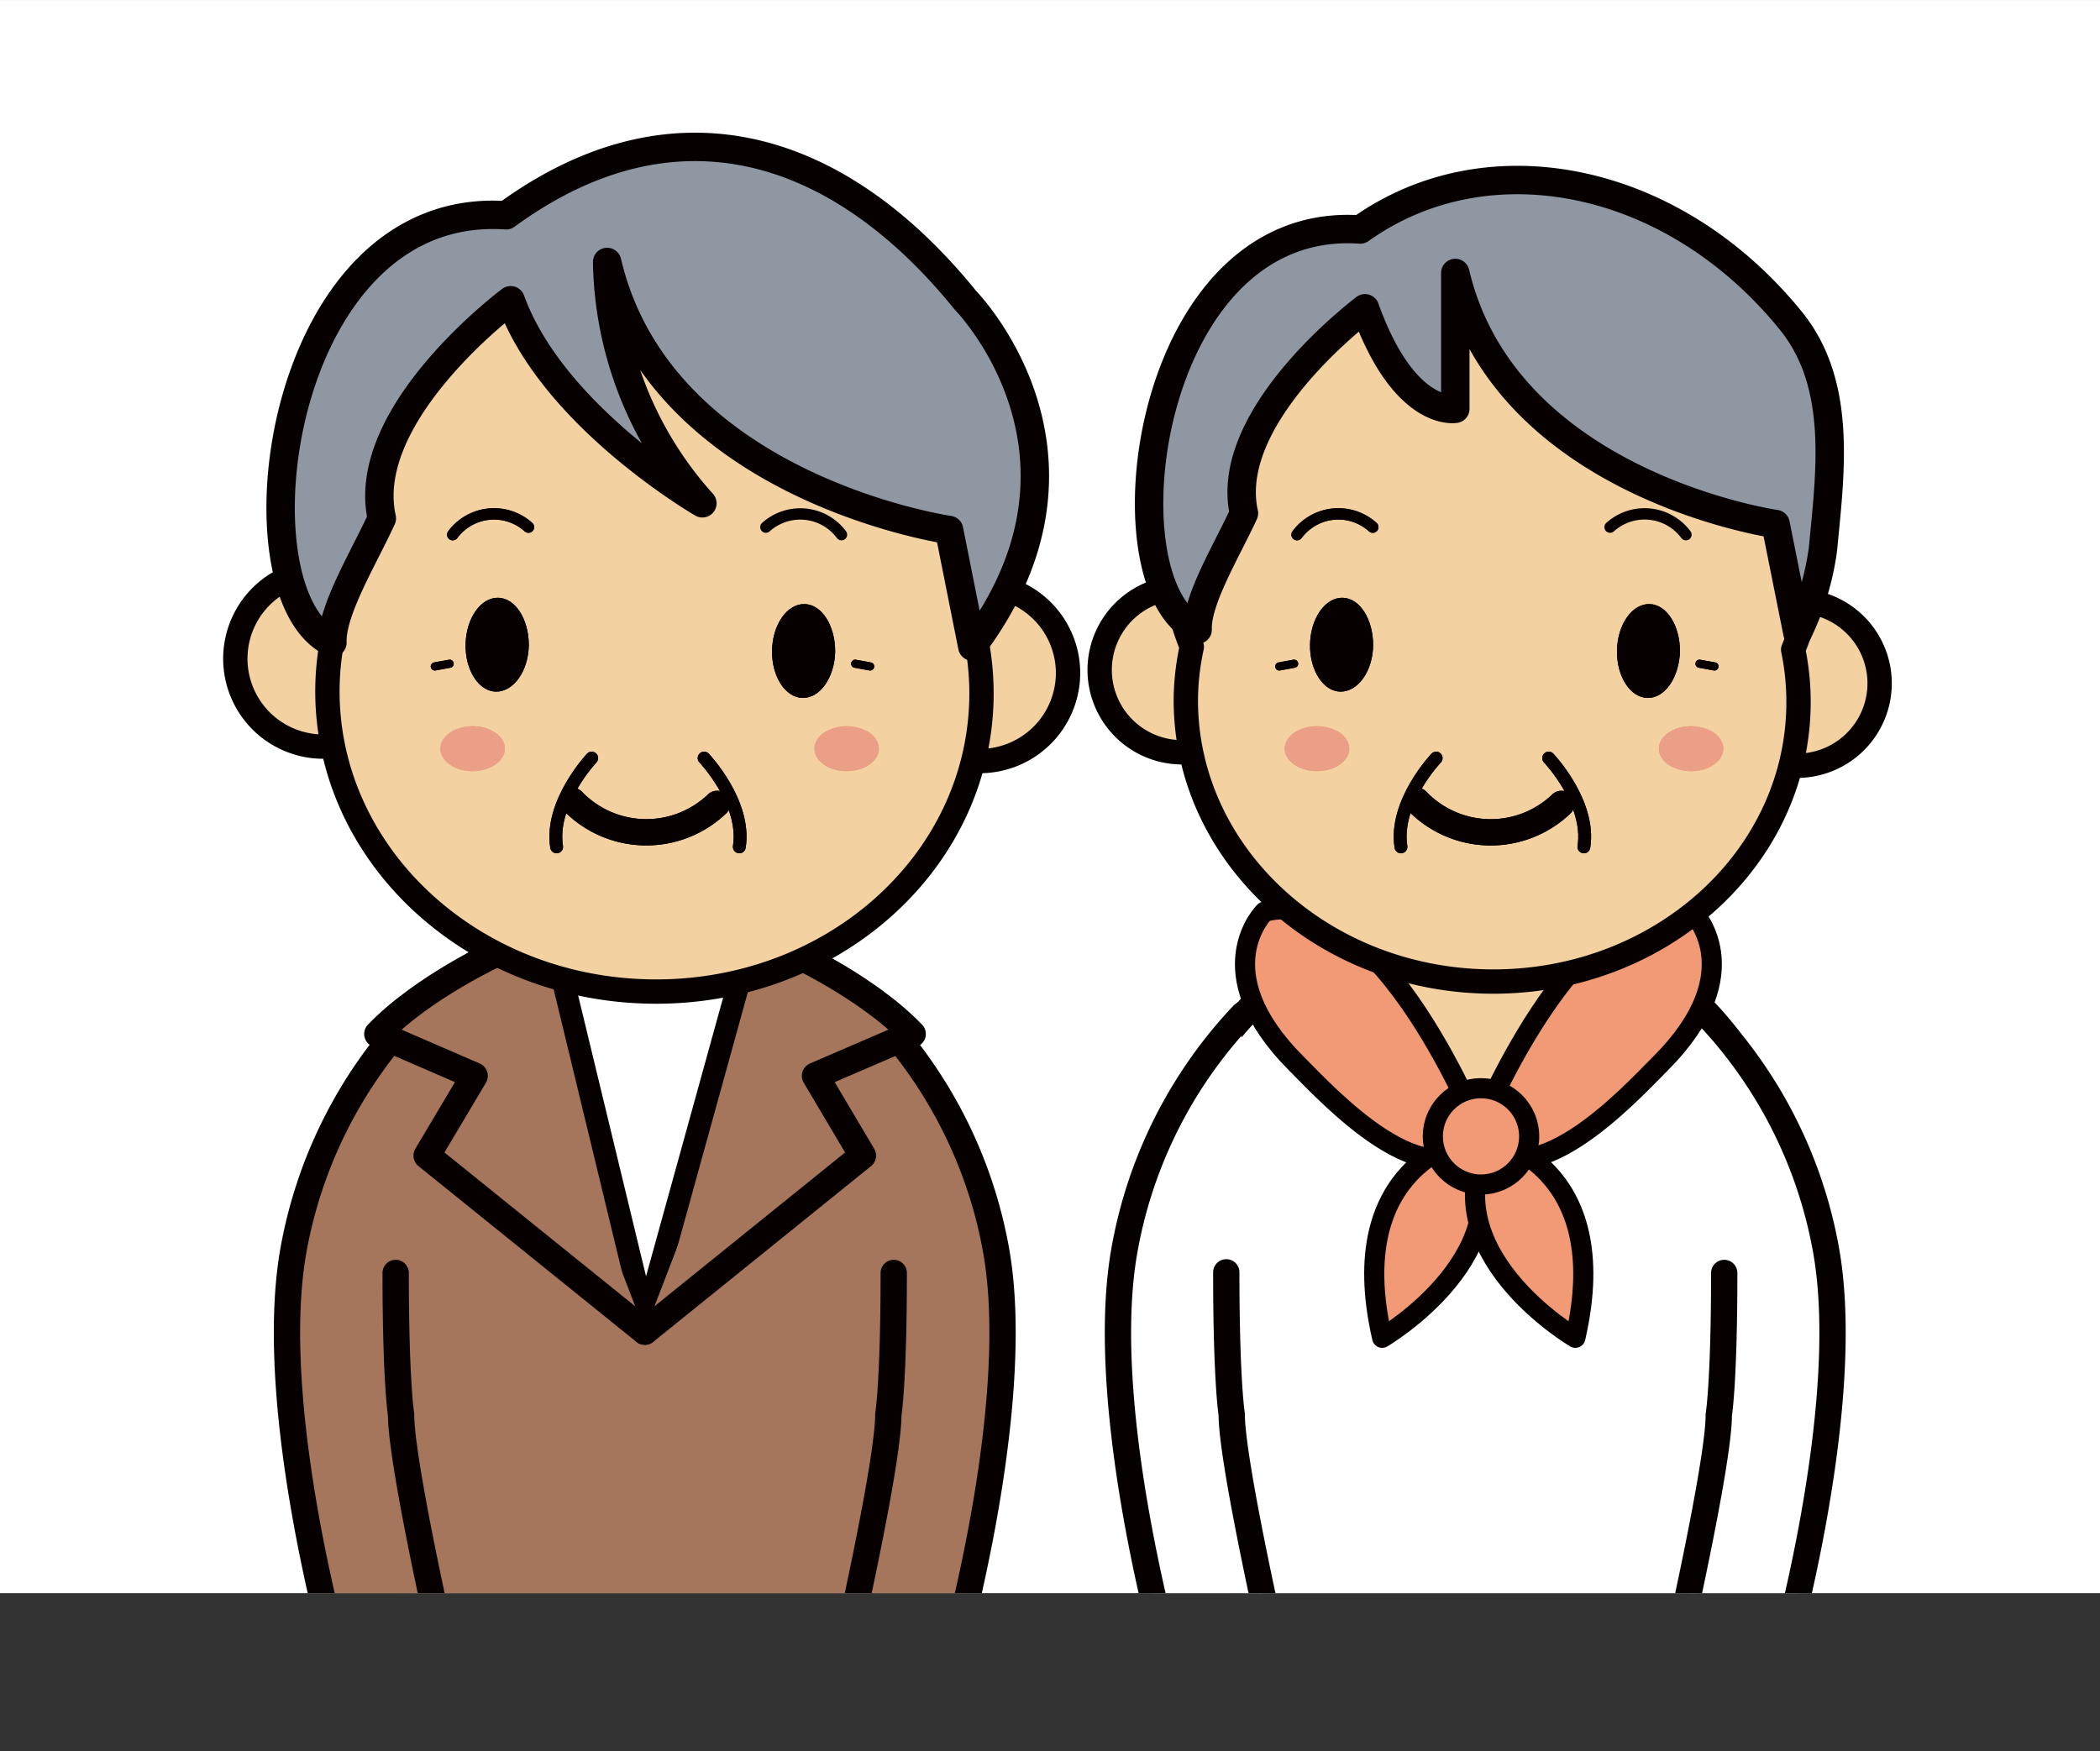 <svg xmlns="http://www.w3.org/2000/svg" xmlns:xlink="http://www.w3.org/1999/xlink" width="59.97mm" height="50.02mm" viewBox="0 0 170 141.79"><rect x="0" y="0" width="170" height="141.79" fill="#333333" stroke="none"/><defs><style>.cls-1,.cls-10,.cls-16,.cls-18,.cls-19,.cls-20{fill:none;}.cls-12,.cls-2,.cls-6{fill:#fff;}.cls-3{clip-path:url(#clip-path);}.cls-4,.cls-7{fill:#a5755c;}.cls-10,.cls-11,.cls-12,.cls-13,.cls-14,.cls-16,.cls-18,.cls-19,.cls-20,.cls-4,.cls-5,.cls-6,.cls-7,.cls-8{stroke:#060001;stroke-linecap:round;stroke-linejoin:round;}.cls-12,.cls-16,.cls-4{stroke-width:2.13px;}.cls-13,.cls-5,.cls-8,.cls-9{fill:#f3d1a0;}.cls-5{stroke-width:1.77px;}.cls-6{stroke-width:1.81px;}.cls-7{stroke-width:2.18px;}.cls-10,.cls-8{stroke-width:1.97px;}.cls-11{fill:#8f97a3;stroke-width:2.3px;}.cls-13,.cls-14{stroke-width:1.63px;}.cls-14{fill:#f29a76;}.cls-15{fill:#060001;}.cls-17{fill:#ea9f86;}.cls-18{stroke-width:0.92px;}.cls-19{stroke-width:1.04px;}.cls-20{stroke-width:0.66px;}</style><clipPath id="clip-path" transform="translate(0 0)"><rect class="cls-1" width="170" height="129"/></clipPath></defs><g id="レイヤー_2" data-name="レイヤー 2"><g id="文字"><rect class="cls-2" width="170" height="129"/><g class="cls-3"><path class="cls-4" d="M68.33,133.77s7.58-20.25,9-33.46C78.61,87.56,68.63,75.1,53.56,74v0c-.28,0-.56,0-.83,0l-.83,0v0c-15.1.53-25.59,12.58-24.79,25.37.84,13.26,7.58,33.8,7.58,33.8C36.46,140.35,64.62,140.68,68.33,133.77Z" transform="translate(0 0)"/><path class="cls-5" d="M37,136.5a4.47,4.47,0,1,0-4.56,4.41A4.48,4.48,0,0,0,37,136.5Z" transform="translate(0 0)"/><path class="cls-4" d="M33.39,82.16a37.25,37.25,0,0,0-9.66,19.21c-2.25,13,3.86,33.91,3.86,33.91L36,134s-3.53-15.46-3.53-19.44c0,0-.44-2.65-.44-11.49" transform="translate(0 0)"/><path class="cls-5" d="M67.38,136.5a4.47,4.47,0,1,1,4.56,4.41A4.48,4.48,0,0,1,67.38,136.5Z" transform="translate(0 0)"/><path class="cls-4" d="M71,82.16a37.25,37.25,0,0,1,9.66,19.21c2.25,13-3.86,33.91-3.86,33.91L68.38,134s3.53-15.46,3.53-19.44c0,0,.44-2.65.44-11.49" transform="translate(0 0)"/><polygon class="cls-6" points="45.02 77.08 52.24 106.95 60.5 77.08 45.02 77.08"/><path class="cls-7" d="M64,77.08s6.14,2.77,9.86,6.64L66,87.11l3.83,6.46L52.2,107.8" transform="translate(0 0)"/><path class="cls-7" d="M40.42,77.08s-6.13,2.77-9.85,6.64l7.83,3.39-3.84,6.46L52.2,107.8" transform="translate(0 0)"/><path class="cls-8" d="M33.29,53.45a7.12,7.12,0,1,0-7.26,7A7.14,7.14,0,0,0,33.29,53.45Z" transform="translate(0 0)"/><path class="cls-8" d="M86.46,54.62a7.12,7.12,0,1,0-7.26,7A7.14,7.14,0,0,0,86.46,54.62Z" transform="translate(0 0)"/><path class="cls-9" d="M80.84,42.79c.3-14.37-11.92-26.27-27.28-26.58s-28,11.08-28.35,25.44A24.38,24.38,0,0,0,27,51.34a22.21,22.21,0,0,0-.49,4.18c-.27,13.37,11.35,24.46,26,24.76S79.17,70,79.45,56.6a22.68,22.68,0,0,0-.46-5A24.26,24.26,0,0,0,80.84,42.79Z" transform="translate(0 0)"/><path class="cls-10" d="M80.84,42.79c.3-14.37-11.92-26.27-27.28-26.58s-28,11.08-28.35,25.44A24.38,24.38,0,0,0,27,51.34a22.21,22.21,0,0,0-.49,4.18c-.27,13.37,11.35,24.46,26,24.76S79.17,70,79.45,56.6a22.68,22.68,0,0,0-.46-5A24.26,24.26,0,0,0,80.84,42.79Z" transform="translate(0 0)"/><path class="cls-11" d="M78.71,52.35l-1.88-9.44s-23.39-3.37-27.68-21.7a29.91,29.91,0,0,0,7.71,19.54s-12.11-7-15.52-16.44c0,0-12.32,9.17-10.43,17.66-1.48,3.24-4.09,7.46-4,10.06-8.29-3.8-4.63-35.88,14.06-34.6,13.68-10,27-5.71,37.2,6.9C78.17,24.33,90.41,36.79,78.71,52.35Z" transform="translate(0 0)"/><path class="cls-12" d="M135.55,133.77s7.59-20.25,9-33.46c1.33-12.75-8.66-25.21-23.73-26.36v0c-.28,0-.55,0-.83,0l-.82,0v0c-15.1.53-25.59,12.58-24.78,25.37.83,13.26,7.58,33.8,7.58,33.8C103.68,140.35,131.84,140.68,135.55,133.77Z" transform="translate(0 0)"/><path class="cls-5" d="M104.21,136.5a4.47,4.47,0,1,0-4.56,4.41A4.48,4.48,0,0,0,104.21,136.5Z" transform="translate(0 0)"/><path class="cls-12" d="M100.62,82.16A37.17,37.17,0,0,0,91,101.37c-2.25,13,3.85,33.91,3.85,33.91l8.4-1.33s-3.54-15.46-3.54-19.44c0,0-.44-2.65-.44-11.49" transform="translate(0 0)"/><path class="cls-5" d="M134.6,136.5a4.47,4.47,0,1,1,4.56,4.41A4.48,4.48,0,0,1,134.6,136.5Z" transform="translate(0 0)"/><path class="cls-12" d="M138.19,82.16a37.17,37.17,0,0,1,9.66,19.21c2.25,13-3.85,33.91-3.85,33.91L135.6,134s3.54-15.46,3.54-19.44c0,0,.44-2.65.44-11.49" transform="translate(0 0)"/><ellipse class="cls-13" cx="119.98" cy="81.48" rx="11.08" ry="9.52"/><path class="cls-14" d="M102.36,73.82s-4.9,4.81,2.59,12.3c2.53,2.54,10.71,11.51,15,5.94C120,92.06,111.83,71.39,102.36,73.82Z" transform="translate(0 0)"/><path class="cls-14" d="M137,73.82s4.9,4.81-2.59,12.3c-2.53,2.54-10.71,11.51-15,5.94C119.4,92.06,127.56,71.39,137,73.82Z" transform="translate(0 0)"/><path class="cls-8" d="M102.36,54.34a6.67,6.67,0,1,0-6.81,6.57A6.7,6.7,0,0,0,102.36,54.34Z" transform="translate(0 0)"/><path class="cls-8" d="M152.16,55.43a6.67,6.67,0,1,0-6.8,6.57A6.68,6.68,0,0,0,152.16,55.43Z" transform="translate(0 0)"/><path class="cls-8" d="M146.9,44.35c.27-13.45-11.17-24.61-25.56-24.9S95.06,29.83,94.79,43.29a22.88,22.88,0,0,0,1.69,9.08A21,21,0,0,0,96,56.28c-.25,12.52,10.64,22.91,24.33,23.19s25-9.65,25.26-22.18a20.84,20.84,0,0,0-.43-4.69A23,23,0,0,0,146.9,44.35Z" transform="translate(0 0)"/><path class="cls-15" d="M111.16,52.26c0-2.1-1.06-3.83-2.47-3.86s-2.59,1.65-2.64,3.75S107.12,56,108.53,56,111.12,54.35,111.16,52.26Z" transform="translate(0 0)"/><path class="cls-15" d="M136,52.76c0-2.1-1.06-3.82-2.47-3.85s-2.59,1.65-2.63,3.75,1.06,3.82,2.47,3.85S135.92,54.86,136,52.76Z" transform="translate(0 0)"/><path class="cls-16" d="M126.4,65.09a8.27,8.27,0,0,1-11.69-.24" transform="translate(0 0)"/><path class="cls-17" d="M109.23,60.62c0,1-1.17,1.82-2.61,1.82S104,61.63,104,60.62s1.16-1.82,2.61-1.82S109.23,59.61,109.23,60.62Z" transform="translate(0 0)"/><path class="cls-17" d="M139.51,60.62c0,1-1.17,1.82-2.61,1.82s-2.61-.81-2.61-1.82,1.17-1.82,2.61-1.82S139.51,59.61,139.51,60.62Z" transform="translate(0 0)"/><path class="cls-18" d="M105,43.29a4.16,4.16,0,0,1,6.13-.61" transform="translate(0 0)"/><path class="cls-19" d="M116.26,61.38s-3.42,3.59-2.85,7.19" transform="translate(0 0)"/><path class="cls-19" d="M125.37,61.38s3.42,3.59,2.85,7.19" transform="translate(0 0)"/><line class="cls-20" x1="104.76" y1="53.74" x2="103.56" y2="53.96"/><line class="cls-20" x1="137.58" y1="53.74" x2="138.79" y2="53.96"/><path class="cls-15" d="M111.16,52.26c0-2.1-1.06-3.83-2.47-3.86s-2.59,1.65-2.64,3.75S107.12,56,108.53,56,111.12,54.35,111.16,52.26Z" transform="translate(0 0)"/><path class="cls-15" d="M136,52.76c0-2.1-1.06-3.82-2.47-3.85s-2.59,1.65-2.63,3.75,1.06,3.82,2.47,3.85S135.92,54.86,136,52.76Z" transform="translate(0 0)"/><path class="cls-16" d="M126.4,65.09a8.27,8.27,0,0,1-11.69-.24" transform="translate(0 0)"/><path class="cls-17" d="M109.23,60.62c0,1-1.17,1.82-2.61,1.82S104,61.63,104,60.62s1.16-1.82,2.61-1.82S109.23,59.61,109.23,60.62Z" transform="translate(0 0)"/><path class="cls-17" d="M139.51,60.62c0,1-1.17,1.82-2.61,1.82s-2.61-.81-2.61-1.82,1.17-1.82,2.61-1.82S139.51,59.61,139.51,60.62Z" transform="translate(0 0)"/><path class="cls-18" d="M105,43.29a4.16,4.16,0,0,1,6.13-.61" transform="translate(0 0)"/><path class="cls-18" d="M136.48,43.29a4.17,4.17,0,0,0-6.14-.61" transform="translate(0 0)"/><path class="cls-19" d="M116.26,61.38s-3.42,3.59-2.85,7.19" transform="translate(0 0)"/><path class="cls-19" d="M125.37,61.38s3.42,3.59,2.85,7.19" transform="translate(0 0)"/><line class="cls-20" x1="104.76" y1="53.74" x2="103.56" y2="53.96"/><line class="cls-20" x1="137.58" y1="53.74" x2="138.79" y2="53.96"/><path class="cls-15" d="M42.81,52.26c0-2.1-1.07-3.83-2.48-3.86s-2.59,1.65-2.64,3.75S38.76,56,40.17,56,42.76,54.35,42.81,52.26Z" transform="translate(0 0)"/><path class="cls-15" d="M67.61,52.76c0-2.1-1.07-3.82-2.48-3.85s-2.59,1.65-2.63,3.75,1.06,3.82,2.47,3.85S67.56,54.86,67.61,52.76Z" transform="translate(0 0)"/><path class="cls-16" d="M58.05,65.09a8.29,8.29,0,0,1-11.7-.24" transform="translate(0 0)"/><path class="cls-17" d="M40.87,60.62c0,1-1.17,1.82-2.61,1.82s-2.61-.81-2.61-1.82,1.17-1.82,2.61-1.82S40.87,59.61,40.87,60.62Z" transform="translate(0 0)"/><path class="cls-17" d="M71.15,60.62c0,1-1.17,1.82-2.61,1.82s-2.61-.81-2.61-1.82,1.17-1.82,2.61-1.82S71.15,59.61,71.15,60.62Z" transform="translate(0 0)"/><path class="cls-18" d="M36.65,43.29a4.16,4.16,0,0,1,6.13-.61" transform="translate(0 0)"/><path class="cls-19" d="M47.9,61.38S44.49,65,45.06,68.57" transform="translate(0 0)"/><path class="cls-19" d="M57,61.38s3.42,3.59,2.85,7.19" transform="translate(0 0)"/><line class="cls-20" x1="36.4" y1="53.74" x2="35.2" y2="53.96"/><line class="cls-20" x1="69.23" y1="53.74" x2="70.44" y2="53.96"/><path class="cls-15" d="M42.81,52.26c0-2.1-1.07-3.83-2.48-3.86s-2.59,1.65-2.64,3.75S38.76,56,40.17,56,42.76,54.35,42.81,52.26Z" transform="translate(0 0)"/><path class="cls-15" d="M67.61,52.76c0-2.1-1.07-3.82-2.48-3.85s-2.59,1.65-2.63,3.75,1.06,3.82,2.47,3.85S67.56,54.86,67.61,52.76Z" transform="translate(0 0)"/><path class="cls-16" d="M58.05,65.09a8.29,8.29,0,0,1-11.7-.24" transform="translate(0 0)"/><path class="cls-17" d="M40.87,60.62c0,1-1.17,1.82-2.61,1.82s-2.61-.81-2.61-1.82,1.17-1.82,2.61-1.82S40.87,59.61,40.87,60.62Z" transform="translate(0 0)"/><path class="cls-17" d="M71.15,60.62c0,1-1.17,1.82-2.61,1.82s-2.61-.81-2.61-1.82,1.17-1.82,2.61-1.82S71.15,59.61,71.15,60.62Z" transform="translate(0 0)"/><path class="cls-18" d="M36.65,43.29a4.16,4.16,0,0,1,6.13-.61" transform="translate(0 0)"/><path class="cls-18" d="M68.12,43.29A4.16,4.16,0,0,0,62,42.68" transform="translate(0 0)"/><path class="cls-19" d="M47.9,61.38S44.49,65,45.06,68.57" transform="translate(0 0)"/><path class="cls-19" d="M57,61.38s3.42,3.59,2.85,7.19" transform="translate(0 0)"/><line class="cls-20" x1="36.4" y1="53.74" x2="35.2" y2="53.96"/><line class="cls-20" x1="69.23" y1="53.74" x2="70.44" y2="53.96"/><path class="cls-14" d="M118.79,92.23s-10.15,2-6.9,16.09C111.89,108.32,123.78,101.35,118.79,92.23Z" transform="translate(0 0)"/><path class="cls-14" d="M120.63,92.23s10.15,2,6.9,16.09C127.53,108.32,115.64,101.35,120.63,92.23Z" transform="translate(0 0)"/><circle class="cls-14" cx="119.89" cy="92.01" r="3.9"/><path class="cls-11" d="M100.7,41.56c-1.38,3-3.83,7-3.75,9.42-7.77-3.56-4.33-33.61,13.17-32.4C120.44,11.21,135.46,14.2,145,26c4.15,5.16,3.17,12.2,2.57,18.49a22.36,22.36,0,0,1-2.06,6.78l-1.77-8.84s-21.9-3.15-25.93-20.33v11s-4.12.75-7.31-8.14C110.47,25,98.93,33.6,100.7,41.56Z" transform="translate(0 0)"/></g></g></g></svg>
